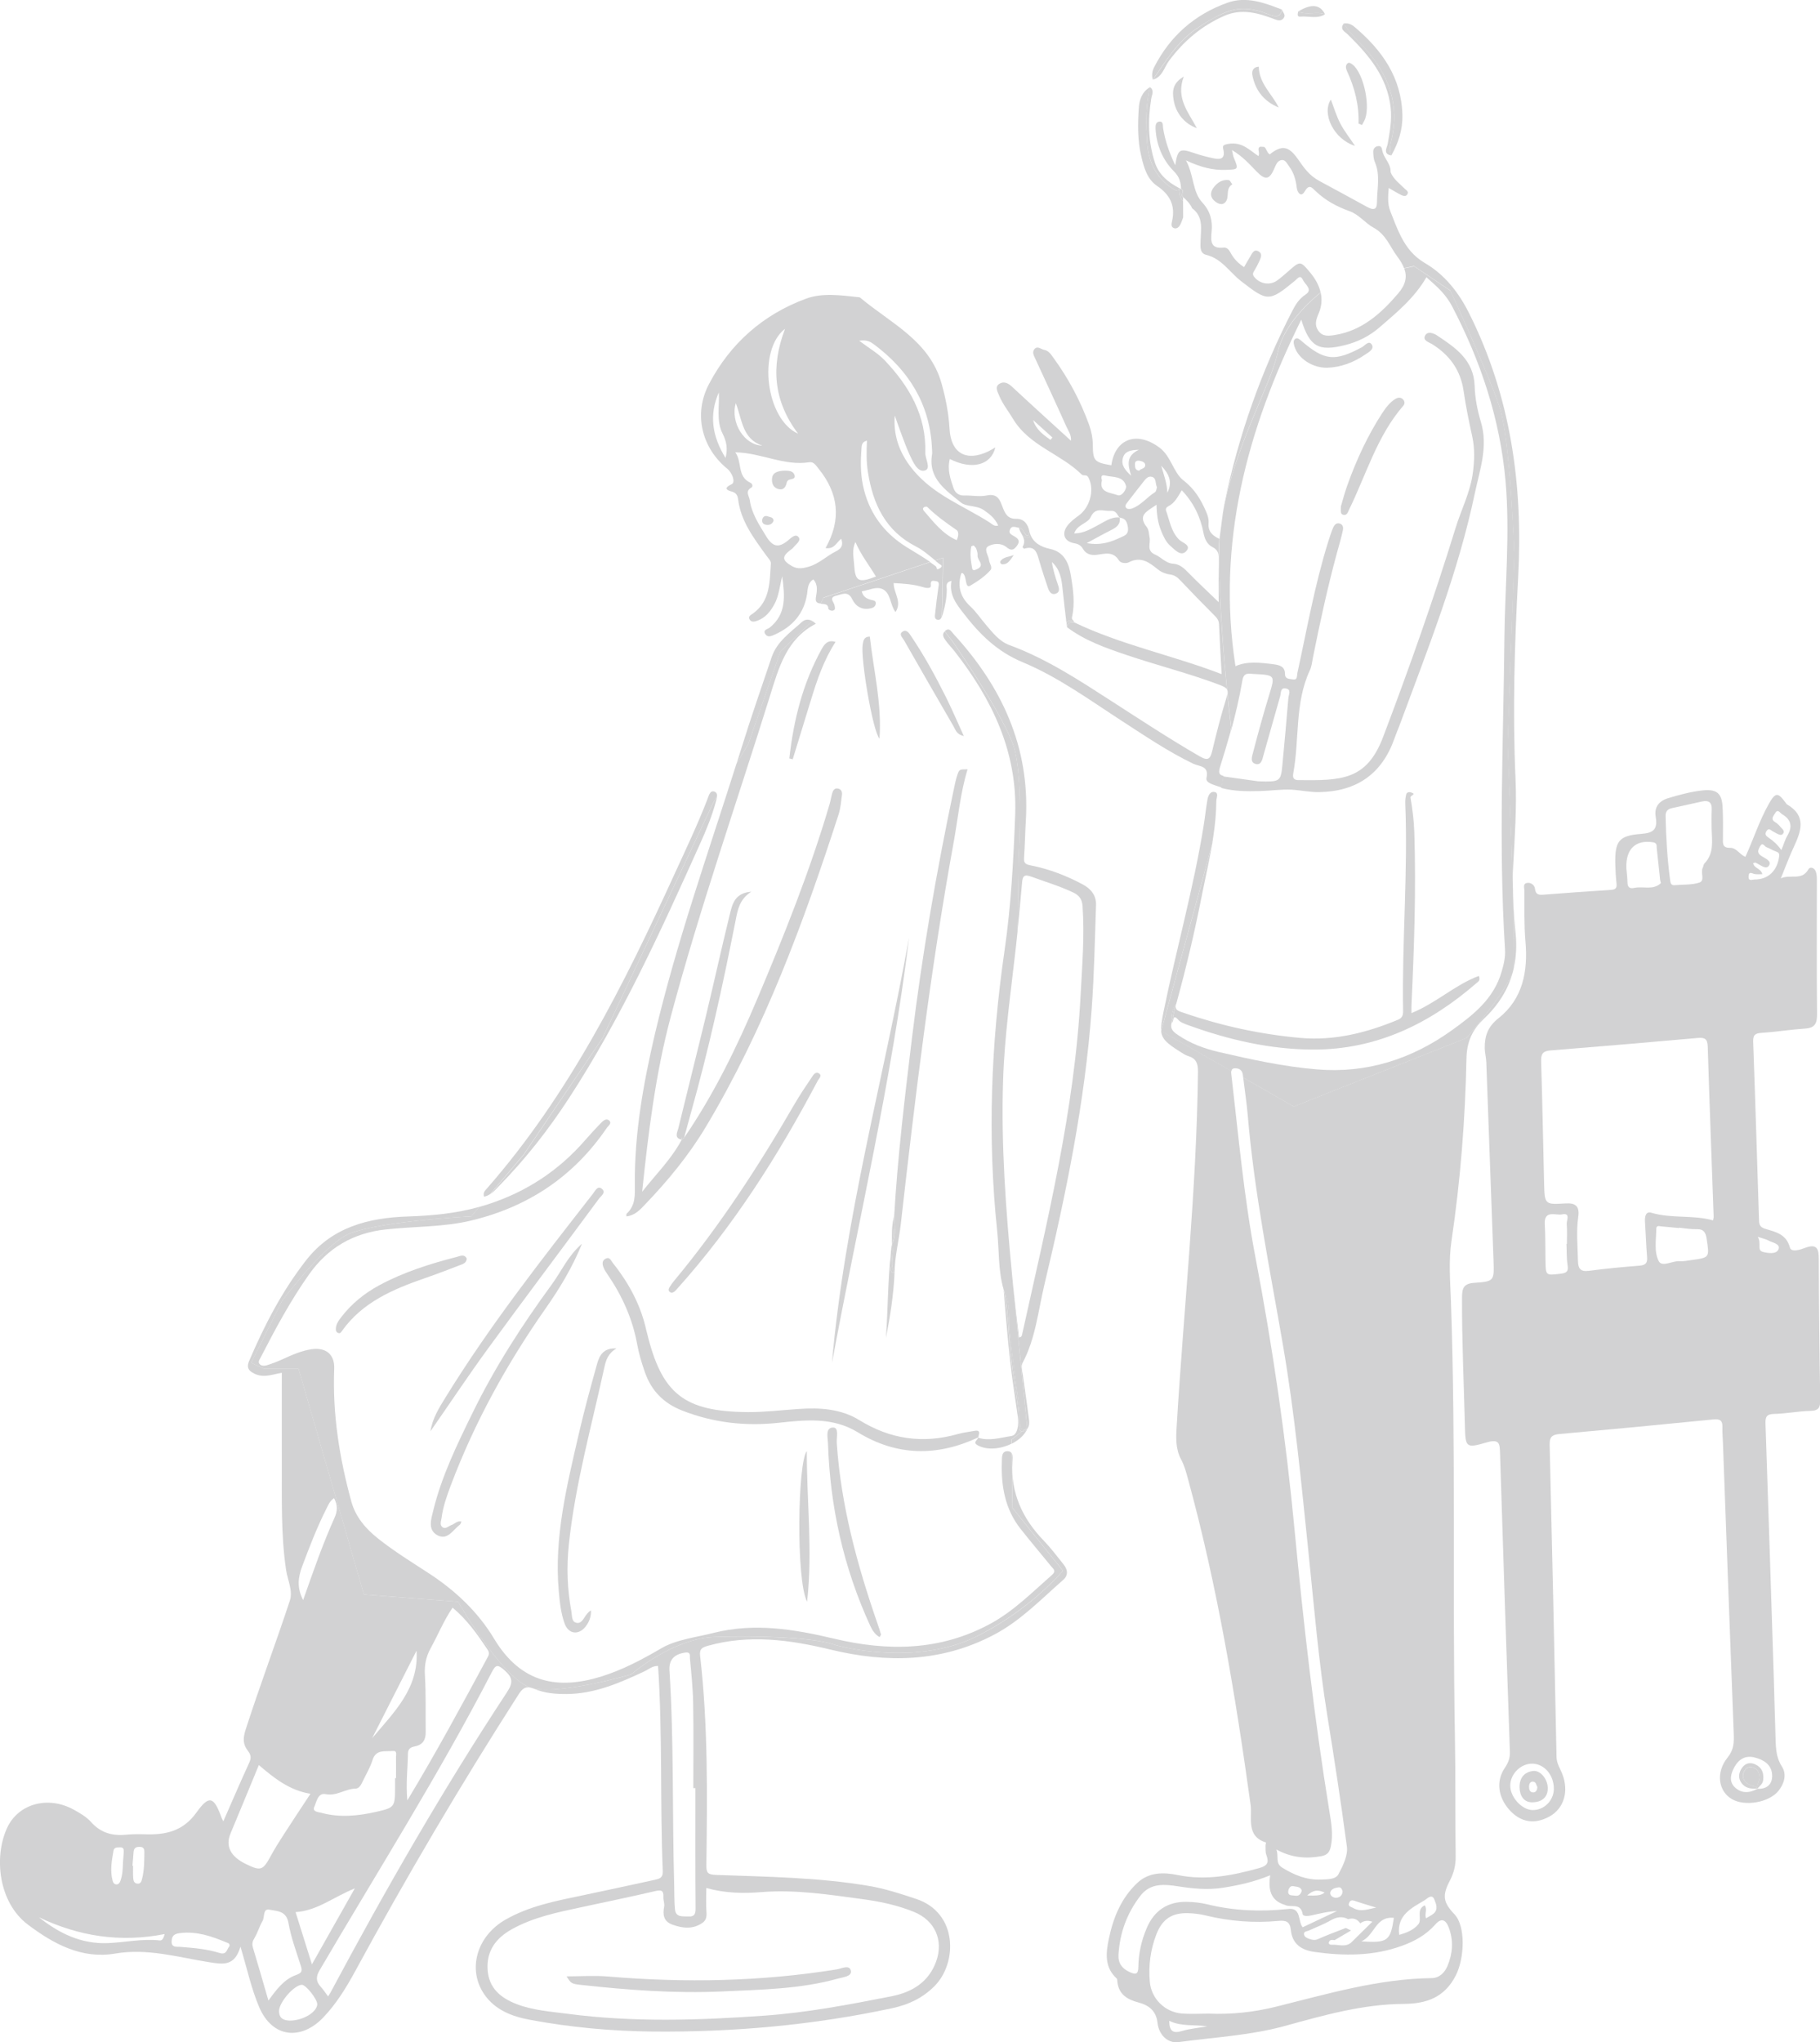 <?xml version="1.0" encoding="utf-8"?>
<!-- Generator: Adobe Illustrator 24.3.2, SVG Export Plug-In . SVG Version: 6.00 Build 0)  -->
<svg version="1.1" id="レイヤー_1" xmlns="http://www.w3.org/2000/svg" xmlns:xlink="http://www.w3.org/1999/xlink" x="0px"
	 y="0px" viewBox="0 0 209.11 234.55" style="enable-background:new 0 0 209.11 234.55;" xml:space="preserve">
<style type="text/css">
	.st0{fill:#D2D2D3;}
</style>
<g>
	<path class="st0" d="M52.64,183.97l-10.82-0.83l-7.51-25.91h-3.94l-1.51-0.7l3.57-7.15c0,0,4.36-5.79,7.2-7.43
		c2.84-1.64,14.53-2.25,14.53-2.25l0.91-1.08c-2.68,0.75-5.43,1.01-8.2,1.1c-4.54,0.15-8.71,1.21-11.69,5.02
		c-2.75,3.52-4.79,7.45-6.54,11.54c-0.25,0.58-0.29,1.06,0.56,1.48c1.11,0.55,2.07,0.1,3.18-0.09c0,3.52-0.01,6.91,0,10.31
		c0.02,4.12-0.12,8.23,0.49,12.34c0.17,1.16,0.81,2.38,0.43,3.53c-1.63,4.94-3.46,9.8-5.06,14.75c-0.35,1.08-0.34,1.74,0.26,2.52
		c0.35,0.45,0.38,0.82,0.13,1.35c-1.02,2.22-1.98,4.46-2.97,6.72c-0.07-0.15-0.17-0.3-0.22-0.46c-0.86-2.36-1.4-2.6-2.84-0.59
		c-1.57,2.21-3.58,2.62-5.96,2.54c-0.72-0.02-1.45-0.02-2.17,0.05c-1.58,0.15-2.91-0.22-4.02-1.47c-0.53-0.59-1.27-1.02-1.98-1.41
		c-2.96-1.63-6.39-0.69-7.67,2.13c-1.53,3.37-0.95,8.55,2.4,11.07c2.98,2.25,6.22,3.98,10.02,3.33c3.75-0.64,7.25,0.43,10.81,0.99
		c1.68,0.27,2.93,0.45,3.6-1.78c0.77,2.56,1.25,4.84,2.15,6.94c1.52,3.56,4.82,3.84,7.35,1.2c1.48-1.54,2.62-3.38,3.66-5.29
		c5.88-10.82,12.12-21.42,18.77-31.79c0.39-0.61,0.73-0.94,1.33-0.83C57.53,192.54,52.64,183.97,52.64,183.97z M48.82,192.41
		c-0.07-1.14,0.12-2.12,0.66-3.1c0.85-1.53,1.5-3.17,2.52-4.66c1.68,1.4,2.87,3.1,4.02,4.82c0.2,0.3,0.2,0.53,0.02,0.85
		c-2.93,5.43-5.86,10.87-9.24,16.47c-0.18-2.05,0.05-3.71,0.07-5.36c0.01-0.63,0.37-0.76,0.82-0.85c0.92-0.19,1.24-0.79,1.22-1.67
		C48.89,196.74,48.95,194.57,48.82,192.41z M47.86,189.59c0.28,4.34-2.61,7.09-5.1,10.05C44.46,196.29,46.16,192.94,47.86,189.59z
		 M41.73,204.49c0.37-0.77,0.82-1.52,1.07-2.33c0.4-1.29,1.46-0.95,2.33-1.05c0.51-0.05,0.37,0.39,0.37,0.68
		c0.01,0.81,0,1.62,0,2.44c-0.04,0-0.08,0-0.11,0c0,0.36,0,0.72,0,1.08c-0.01,2.22-0.03,2.31-2.15,2.79
		c-2.08,0.47-4.19,0.69-6.3,0.12c-0.37-0.1-1.1-0.11-0.82-0.71c0.26-0.57,0.39-1.62,1.31-1.44c1.26,0.25,2.24-0.62,3.41-0.63
		C41.31,205.43,41.53,204.9,41.73,204.49z M40.77,216.89c-1.71,3.03-3.24,5.73-4.93,8.73c-0.68-2.19-1.26-4.04-1.88-6
		C36.44,219.46,38.27,217.91,40.77,216.89z M34.71,179.93c0.84-2.24,1.69-4.46,2.77-6.6c0.22-0.43,0.38-0.91,0.9-1.26
		c0.45,0.83,0.39,1.51,0.05,2.27c-1.36,3.03-2.45,6.16-3.6,9.44C34.1,182.38,34.24,181.19,34.71,179.93z M15.35,212.68
		c0.04-0.46,0.34-0.58,0.76-0.55c0.44,0.02,0.48,0.3,0.48,0.64c-0.02,0.99-0.01,1.98-0.25,2.96c-0.08,0.31-0.14,0.66-0.56,0.62
		c-0.41-0.04-0.46-0.4-0.48-0.7c-0.03-0.45-0.01-0.9-0.01-1.35c-0.02,0-0.05,0-0.07,0C15.26,213.76,15.3,213.22,15.35,212.68z
		 M13.04,212.56c0.08-0.42,0.46-0.36,0.75-0.38c0.49-0.03,0.43,0.34,0.42,0.65c-0.01,0.31-0.05,0.62-0.08,1.08
		c-0.02,0.62-0.03,1.38-0.29,2.11c-0.08,0.23-0.2,0.41-0.45,0.42c-0.26,0-0.39-0.2-0.45-0.42C12.63,214.85,12.84,213.7,13.04,212.56
		z M18.34,222.87c-2-0.22-3.97,0.23-5.95,0.31c-3.05,0.12-5.59-1.11-7.92-2.97c4.56,2.18,9.33,2.94,14.45,1.93
		C18.76,222.74,18.59,222.9,18.34,222.87z M26.36,223.55c-0.31,0.31-0.29,1.03-1.14,0.76c-1.47-0.46-3.01-0.58-4.55-0.7
		c-0.38-0.03-0.98,0.11-0.95-0.64c0.02-0.68,0.35-0.87,1.01-0.95c1.88-0.21,3.57,0.36,5.25,1.07
		C26.18,223.17,26.44,223.19,26.36,223.55z M26.49,210.58c1.08-2.58,2.14-5.16,3.25-7.85c1.77,1.51,3.52,2.91,5.93,3.3
		c-1.06,1.61-2.06,3.11-3.03,4.62c-0.54,0.83-1.07,1.67-1.54,2.54c-0.9,1.65-1.14,1.74-2.86,0.9
		C26.47,213.23,25.88,212.03,26.49,210.58z M30.84,229.78c-0.62-2.14-1.18-4.11-1.78-6.08c-0.13-0.44-0.05-0.73,0.18-1.11
		c0.37-0.61,0.56-1.33,0.92-1.94c0.27-0.45,0.02-1.46,0.79-1.31c0.84,0.17,1.94,0.1,2.19,1.51c0.29,1.67,0.9,3.3,1.42,4.93
		c0.19,0.58,0.13,0.83-0.51,1.05C32.64,227.32,31.77,228.5,30.84,229.78z M33.28,232.08c-0.55-0.03-1.21-0.14-1.22-1.09
		c-0.01-1,1.75-3.02,2.63-3.02c0.47,0,1.77,1.66,1.76,2.23C36.42,231.1,34.84,232.08,33.28,232.08z M58.22,194.41
		c-7.31,11.1-13.93,22.62-20.19,34.34c-0.08,0.16-0.18,0.31-0.33,0.55c-0.33-0.43-0.58-0.81-0.88-1.14
		c-0.53-0.59-0.52-1.13-0.12-1.83c6.67-11.38,13.74-22.53,19.8-34.26c0.45-0.86,0.65-0.94,1.44-0.25
		C58.96,192.71,58.96,193.28,58.22,194.41z"/>
	<path class="st0" d="M122.13,180.41c0,0-3.82,4.59-10.06,7.61c-6.23,3.03-14.09,1.56-16.48,0.8c-2.39-0.76-8.75-0.98-13.55-0.8
		c-4.8,0.18-9.52,4.3-9.52,4.3s-7.87,2.29-11.23,1.62c0,0,0,0,0,0c0.03,0.01,0.06,0.02,0.09,0.03c1.17,0.51,2.45,0.61,3.73,0.6
		c3.22-0.02,6.08-1.27,8.92-2.6c0.5-0.23,0.94-0.65,1.58-0.62c0.52,7.9,0.22,15.74,0.54,23.57c0.03,0.79-0.41,0.88-0.96,1
		c-2.74,0.59-5.48,1.2-8.23,1.77c-3.06,0.64-6.14,1.22-8.89,2.8c-3.3,1.89-4.39,5.72-2.43,8.57c1.24,1.8,3.17,2.54,5.2,2.92
		c4.68,0.88,9.43,1.31,14.18,1.36c9.26,0.08,18.45-0.74,27.52-2.69c1.85-0.4,3.49-1.17,4.85-2.55c2.61-2.64,2.7-8.4-2.14-10
		c-1.8-0.6-3.61-1.19-5.49-1.5c-5.78-0.97-11.63-1.04-17.46-1.25c-1.01-0.04-1.15-0.24-1.14-1.15c0.1-8.02,0.2-16.04-0.72-24.02
		c-0.09-0.79,0.22-0.96,0.9-1.15c4.75-1.33,9.41-0.69,14.09,0.44c6.43,1.55,12.72,1.48,18.76-1.7c3.07-1.61,5.41-4.07,7.96-6.3
		c0.64-0.56,0.52-1.21,0.03-1.81c-0.74-0.92-1.45-1.87-2.26-2.71c-2.45-2.53-3.8-5.47-3.6-9.05c0.02-0.3,0.07-0.71-0.07-0.97
		l0.09,6.27L122.13,180.41z M78.73,189.81c0.68-0.1,0.51,0.41,0.54,0.67c0.16,1.71,0.34,3.42,0.37,5.14
		c0.06,3.25,0.02,6.51,0.02,9.76c0.08,0,0.16,0,0.24,0c0,4.61-0.02,9.22,0.02,13.83c0.01,0.66-0.18,0.95-0.8,0.91
		c-0.64-0.04-1.48,0.16-1.57-0.83c-0.09-0.94-0.06-1.9-0.09-2.85c-0.23-8.18-0.02-16.36-0.54-24.54
		C76.83,190.63,77.47,189.99,78.73,189.81z M80.74,220.83c0.39-0.28,0.47-0.69,0.43-1.2c-0.07-0.89-0.02-1.79-0.02-2.78
		c2.2,0.61,4.3,0.64,6.35,0.47c3.92-0.31,7.75,0.29,11.6,0.81c2.01,0.27,4,0.69,5.9,1.46c2.39,0.97,3.45,3.23,2.56,5.7
		c-0.86,2.38-2.78,3.53-5.1,3.99c-4.83,0.95-9.68,1.88-14.61,2.23c-7.55,0.54-15.1,0.78-22.63-0.21c-1.97-0.26-3.97-0.39-5.85-1.11
		c-1.85-0.71-3.23-1.85-3.35-4c-0.12-2.15,0.98-3.59,2.78-4.6c2.49-1.39,5.24-1.94,7.98-2.53c2.83-0.61,5.66-1.19,8.48-1.85
		c0.71-0.17,1-0.1,0.96,0.68c-0.02,0.36,0.15,0.74,0.09,1.08c-0.18,0.95-0.08,1.71,0.95,2.09
		C78.45,221.49,79.64,221.62,80.74,220.83z"/>
	<path class="st0" d="M115.81,166.68c-0.77-0.04-0.68,0.74-0.7,1.23c-0.1,2.78,0.37,5.43,2.14,7.68c1.15,1.46,2.35,2.87,3.52,4.31
		c0.24,0.29,0.62,0.53,0.11,0.98c-2.28,2-4.4,4.16-7.11,5.63c-5.76,3.12-11.79,3.17-17.95,1.7c-4.58-1.09-9.16-1.84-13.83-0.66
		c-2.04,0.52-4.27,0.75-6.03,1.78c-2.24,1.31-4.5,2.5-6.94,3.25c-4.81,1.47-9.11,0.86-12.25-4.36c-1.87-3.11-4.48-5.55-7.52-7.53
		c-1.97-1.28-3.98-2.52-5.83-3.99c-1.42-1.13-2.57-2.48-3.05-4.23c-1.37-4.99-2.18-10.08-1.97-15.27c0.06-1.58-0.9-2.48-2.61-2.23
		c-1.17,0.17-2.25,0.66-3.33,1.15c-0.57,0.26-1.17,0.49-1.77,0.68c-0.29,0.09-0.68,0.12-0.89-0.16c-0.18-0.24,0.04-0.51,0.16-0.75
		c1.68-3.26,3.41-6.49,5.53-9.49c2.16-3.07,5.08-4.78,8.83-5.19c3.28-0.36,6.61-0.25,9.85-1.03c6.54-1.58,11.75-5.06,15.54-10.62
		c0.18-0.26,0.67-0.57,0.23-0.9c-0.32-0.24-0.68,0.1-0.93,0.36c-0.6,0.62-1.18,1.25-1.75,1.9c-3.07,3.55-6.84,6.01-11.31,7.44
		c-0.3,0.1-0.6,0.18-0.89,0.26l-0.91,1.08c0,0-11.69,0.61-14.53,2.25c-2.84,1.64-7.2,7.43-7.2,7.43l-3.57,7.15l1.51,0.7h3.94
		l7.51,25.91l10.82,0.83c0,0,4.89,8.57,8.25,9.85c0.12,0.02,0.26,0.06,0.4,0.12c0,0,0,0,0,0c3.36,0.68,11.23-1.62,11.23-1.62
		s4.72-4.11,9.52-4.3c4.8-0.18,11.16,0.03,13.55,0.8c2.39,0.76,10.25,2.23,16.48-0.8c6.23-3.03,10.06-7.61,10.06-7.61l-5.79-7.21
		l-0.09-6.27C116.17,166.79,116.04,166.7,115.81,166.68z"/>
	<path class="st0" d="M151.73,33.58c-0.18-0.81-0.61-1.57-1.2-2.28c-1.13-1.36-1.15-1.34-2.49-0.16c-0.41,0.36-0.82,0.72-1.25,1.04
		c-0.87,0.66-2.07,0.44-2.71-0.41c-0.23-0.31-0.07-0.49,0.06-0.72c0.18-0.31,0.36-0.63,0.51-0.96c0.18-0.41,0.47-0.92-0.04-1.21
		c-0.57-0.33-0.76,0.27-0.99,0.63c-0.24,0.38-0.45,0.77-0.68,1.17c-0.69-0.44-1.18-0.97-1.53-1.61c-0.18-0.34-0.41-0.67-0.81-0.63
		c-1.55,0.17-1.49-0.77-1.39-1.84c0.12-1.25-0.14-2.33-1.07-3.34c-1.16-1.26-0.94-3.11-1.88-4.84c1.69,0.79,3.09,1.15,4.6,1.09
		c1.45-0.05,1.46-0.05,0.89-1.42c-0.08-0.2-0.1-0.42-0.2-0.85c1.25,0.74,2.02,1.63,2.84,2.47c1,1.03,1.48,0.92,2.03-0.37
		c0.18-0.42,0.36-0.91,0.85-0.96c0.44-0.04,0.63,0.45,0.87,0.77c0.52,0.71,0.75,1.53,0.85,2.4c0.07,0.59,0.5,1.14,0.89,0.47
		c0.52-0.91,0.83-0.5,1.26-0.09c1.13,1.09,2.47,1.81,3.93,2.33c1.08,0.39,1.82,1.39,2.71,1.87c1.49,0.8,1.9,2.19,2.76,3.33
		c0.36,0.48,0.62,0.92,0.78,1.34l1.14-0.24l4.17,2.8c0,0,4.43,9.65,5.67,13.43c1.24,3.78,1.67,16.89,1.67,16.89l-0.76,21.71
		c0,0,0.38,9.21,0.6,16.65c-0.01-0.88,0-1.75,0.05-2.62c0.18-3.3,0.41-6.62,0.27-9.89c-0.35-7.75-0.12-15.49,0.3-23.22
		c0.57-10.59-0.84-20.75-5.64-30.34c-1.19-2.38-2.8-4.42-5.03-5.73c-1.37-0.8-2.16-1.84-2.81-3.11c-0.47-0.92-0.83-1.91-1.21-2.87
		c-0.33-0.84-0.26-1.7-0.18-2.67c0.56,0.32,0.94,0.56,1.34,0.76c0.24,0.12,0.55,0.27,0.75,0.03c0.3-0.36-0.09-0.54-0.3-0.75
		c-0.57-0.57-1.25-1.05-1.57-1.84c-0.01-0.14-0.02-0.28-0.03-0.41c-0.15-0.76-0.78-1.32-0.93-2.08c-0.05-0.28-0.11-0.56-0.47-0.52
		c-0.37,0.04-0.58,0.31-0.57,0.65c0.01,0.4,0.03,0.83,0.19,1.19c0.64,1.5,0.25,3.03,0.24,4.55c0,0.75-0.21,1.1-1.13,0.6
		c-1.81-0.99-3.63-1.99-5.43-2.95c-1.29-0.69-1.84-1.58-2.55-2.58c-1.06-1.5-1.85-1.6-3.21-0.51c-0.32-0.16-0.37-0.67-0.64-0.86
		c-0.15,0-0.3-0.01-0.45-0.02c-0.45,0.17,0.02,0.71-0.22,1.07c-1.03-0.68-1.85-1.64-3.41-1.4c-0.68,0.11-0.71,0.24-0.62,0.62
		c0.27,1.18-0.4,1.2-1.19,1.03c-0.75-0.16-1.49-0.36-2.22-0.61c-1.6-0.54-1.83-0.42-2.11,1.42c-0.69-1.45-1.17-2.82-1.4-4.29
		c-0.04-0.27,0.05-0.75-0.4-0.73c-0.46,0.03-0.48,0.49-0.46,0.85c0.1,1.88,0.83,3.58,2.11,4.87c0.66,0.66,0.78,1.26,0.82,2.02
		c0.49,0.21-0.14,0.7,0.24,0.94c0,0,0,0,0,0c0.42,0.37,0.8,0.76,1.03,1.28c1.33,0.98,1,2.4,0.97,3.73
		c-0.02,0.65-0.11,1.44,0.64,1.62c1.79,0.43,2.69,1.99,4,3.01c3.04,2.35,3.2,2.44,6.21-0.04c0.29-0.24,0.6-0.75,0.91-0.09
		c0.24,0.52,1.17,1.1,0.33,1.66c-0.74,0.49-1.16,1.13-1.52,1.84c-3.61,6.99-6.2,14.35-7.8,22.05c-0.08,0.38-0.14,0.77-0.2,1.16
		c1.39-7.74,5.5-14.65,6.27-18.31C147.39,37.55,150.04,34.97,151.73,33.58z"/>
	<path class="st0" d="M140.18,88.08c0.41-1.3,0.8-2.6,1.17-3.91l0.1-0.63c0,0-0.19-1.46-0.43-3.81c-0.02,0.09-0.04,0.2-0.08,0.32
		c-0.63,2.02-1.16,4.09-1.65,6.15c-0.23,0.98-0.48,1.24-1.47,0.66c-3.41-1.97-6.7-4.13-10-6.26c-3.8-2.45-7.57-4.94-11.85-6.51
		c-1.14-0.42-1.88-1.39-2.65-2.28c-0.62-0.72-1.15-1.53-1.84-2.17c-1.15-1.07-1.5-2.3-1.03-3.8c0.02,0,0.11-0.04,0.16-0.01
		c0.52,0.38,0.22,1.82,0.88,1.43c0.78-0.46,1.67-1.04,2.31-1.78c0.27-0.32-0.13-0.77-0.17-1.16c-0.06-0.55-0.65-1.26-0.07-1.59
		c0.57-0.31,1.44-0.4,2.06,0.1c0.5,0.41,0.8,0.42,1.2-0.11c0.46-0.61,0.14-0.89-0.35-1.16c-0.29-0.16-0.6-0.32-0.44-0.71
		c0.22-0.56,0.67-0.27,1.05-0.23c0.43,0.04,0.49,0.41,0.7,0.69c0.37,0.52,0.42,0.03,0.5-0.24c-0.16-0.84-0.6-1.49-1.5-1.48
		c-0.99,0.02-1.28-0.56-1.58-1.33c-0.31-0.78-0.52-1.63-1.85-1.35c-0.8,0.17-1.74-0.03-2.63,0c-0.5,0.02-0.96-0.27-1.15-0.81
		c-0.38-1.09-0.75-2.17-0.44-3.38c2.53,1.29,4.74,0.72,5.23-1.33c-0.3,0.17-0.55,0.33-0.82,0.46c-2.53,1.21-4.28,0.2-4.44-2.57
		c-0.1-1.77-0.43-3.49-0.91-5.2c-1.38-4.98-5.89-6.96-9.38-9.91c-0.03-0.03-0.09-0.03-0.13-0.03c-2.03-0.22-4.18-0.53-6.06,0.16
		c-4.93,1.81-8.72,5.15-11.16,9.81c-1.82,3.46-0.83,7.34,2.1,9.73c0.57,0.46,0.98,1.55,0.5,1.78c-1.08,0.5-0.39,0.73,0.03,0.84
		c0.51,0.14,0.66,0.48,0.71,0.86c0.31,2.55,1.81,4.49,3.24,6.48c0.21,0.29,0.55,0.62,0.53,0.91c-0.15,2.1-0.05,4.3-2.05,5.75
		c-0.22,0.16-0.64,0.33-0.37,0.73c0.22,0.31,0.57,0.21,0.87,0.1c0.9-0.33,1.47-1.01,1.92-1.83c0.55-0.97,0.63-2.08,0.93-3.27
		c0.31,2.26,0.5,4.34-1.43,5.89c-0.23,0.19-0.83,0.25-0.51,0.75c0.28,0.44,0.72,0.22,1.1,0.05c2.03-0.92,3.35-2.39,3.7-4.66
		c0.09-0.6,0.06-1.28,0.72-1.67c0.58,0.65,0.4,1.39,0.29,2.08c-0.09,0.57,0.21,0.66,0.56,0.69l0.33-0.69l12.24-4.09
		c-0.89-0.61-1.82-1.15-2.74-1.72c-2.66-1.67-4.36-4.03-4.99-7.12c-0.28-1.39-0.27-2.79-0.16-4.19c0.03-0.35,0.02-0.75,0.63-0.9
		c-0.06,1.23-0.08,2.43,0.11,3.62c0.58,3.69,2.03,6.77,5.56,8.56c0.78,0.4,1.46,1,2.16,1.57l0.93-0.31l-0.14,6.77
		c0.04-0.1,0.07-0.21,0.1-0.31c0.26-0.92,0.45-1.84,0.45-2.81c0-0.35-0.18-0.83,0.54-0.98c-0.29,1.53,0.5,2.59,1.36,3.69
		c1.86,2.41,3.82,4.4,6.84,5.66c4.06,1.69,7.7,4.35,11.43,6.77c2.66,1.72,5.28,3.5,8.15,4.88c0.72,0.34,1.83,0.21,1.52,1.63
		c-0.11,0.5,0.59,0.71,1.07,0.88c0.22,0.08,0.44,0.15,0.66,0.21l0.22-1.33C140.03,89.01,139.99,88.7,140.18,88.08z M83.36,52.6
		c-1.52-2.46-1.92-4.92-0.77-7.53c0.09,1.59-0.32,3.26,0.44,4.75C83.47,50.7,83.64,51.53,83.36,52.6z M112.24,65.38
		c-0.2,0.09-0.48,0.22-0.54-0.09c-0.15-0.83-0.28-1.67-0.11-2.52c0.01-0.05,0.15-0.07,0.28-0.12c0.1,0.12,0.25,0.23,0.3,0.38
		c0.09,0.25,0.18,0.53,0.15,0.78C112.26,64.34,113.24,64.92,112.24,65.38z M90.2,37.76c-1.65,4.32-1.34,8.3,1.5,12.05
		C88,48.19,87,40.22,90.2,37.76z M84.54,46.3c0.73,1.93,0.76,4.13,3.05,4.88C85.53,51.14,83.89,48.55,84.54,46.3z M96,63.35
		c-1.04,0.52-1.89,1.39-3.05,1.73c-0.67,0.2-1.31,0.32-1.96-0.06c-1.14-0.66-1.18-1.09-0.17-1.85c0.11-0.08,0.23-0.16,0.31-0.26
		c0.29-0.38,0.95-0.8,0.63-1.21c-0.37-0.47-0.9,0.12-1.24,0.39c-1.09,0.89-1.76,0.71-2.5-0.51c-0.8-1.32-1.66-2.58-1.88-4.15
		c-0.07-0.48-0.56-1,0.18-1.42c0.23-0.13,0.12-0.46-0.1-0.56c-1.56-0.72-0.92-2.38-1.74-3.5c3.01,0.06,5.62,1.6,8.5,1.14
		c0.53-0.08,0.78,0.39,1.06,0.73c2.29,2.82,2.68,5.83,0.81,9.13c1.04,0.16,1.26-0.68,1.81-1.07C96.9,62.64,96.7,63,96,63.35z
		 M100.64,66.22c-2.03,0.78-2.39,0.58-2.51-1.44c-0.05-0.78-0.27-1.61,0.15-2.53C98.94,63.78,99.88,64.94,100.64,66.22z
		 M105.04,54.13c-1.53-1.79-2.43-3.85-2.24-6.41c0.31,0.86,0.52,1.51,0.77,2.15c0.3,0.8,0.59,1.6,0.95,2.38
		c0.38,0.81,0.9,2,1.71,1.8c0.81-0.19,0.06-1.34,0.08-2.06c0.13-4.26-1.85-7.64-4.66-10.6c-0.79-0.83-1.83-1.42-2.93-2.25
		c0.89-0.16,1.35,0.15,1.77,0.47c3.96,2.98,6.36,6.84,6.59,11.9c0.01,0.23,0.04,0.46,0.01,0.68c-0.48,2.78,1.6,4.12,3.32,5.53
		c0.63,0.51,1.79,0.3,2.61,0.86c0.69,0.47,1.3,0.95,1.67,1.78c-0.46,0.14-0.71-0.17-0.97-0.34
		C110.78,58.13,107.41,56.91,105.04,54.13z M109.92,62.04c-1.63-0.71-2.65-2.08-3.75-3.34c-0.12-0.14-0.2-0.33,0.01-0.45
		c0.09-0.06,0.3-0.08,0.36-0.02c1.03,1.01,2.19,1.84,3.37,2.65C110.17,61.07,110.15,61.54,109.92,62.04z"/>
	<path class="st0" d="M122.6,72.04c2.05,1.55,4.44,2.38,6.83,3.19c3.55,1.2,7.2,2.11,10.71,3.44c0.42,0.16,0.7,0.29,0.83,0.51
		c-0.37-3.71-0.83-9.33-0.93-15.01c-0.05,1.62-0.02,3.25-0.02,4.99c-1.21-1.17-2.37-2.24-3.47-3.37c-0.52-0.54-1.01-1-1.81-1.05
		c-0.81-0.06-1.33-0.75-2.02-1.04c-1.05-0.45-0.49-1.3-0.64-1.98c-0.08-0.4-0.08-0.87-0.31-1.16c-1.13-1.44,0.07-1.84,1.11-2.59
		c0.02,1.15,0.16,2.1,0.53,3c0.26,0.63,0.53,1.26,1.05,1.72c0.53,0.46,1.21,1.26,1.82,0.63c0.67-0.7-0.44-0.97-0.82-1.35
		c-0.91-0.93-1.07-2.16-1.48-3.3c-0.09-0.25,0.05-0.42,0.28-0.54c0.73-0.36,1.06-1.08,1.52-1.82c1.35,1.41,2.14,3.05,2.49,4.87
		c0.14,0.75,0.43,1.34,1.01,1.64c0.57,0.29,0.72,0.63,0.74,1.14c-0.01-0.73,0.02-1.45,0.08-2.17c0,0.03-0.01,0.06-0.01,0.1
		c-0.87-0.41-1.31-0.91-1.23-1.83c0.04-0.43-0.11-0.9-0.29-1.31c-0.61-1.39-1.3-2.58-2.64-3.61c-1.09-0.85-1.39-2.75-2.71-3.73
		c-0.11-0.08-0.22-0.16-0.33-0.23c-2.5-1.64-4.8-0.64-5.2,2.26c-1.95-0.33-2.12-0.5-2.13-2.37c-0.01-0.78-0.16-1.53-0.42-2.26
		c-0.99-2.74-2.35-5.29-4.06-7.65c-0.29-0.4-0.57-0.88-1.09-0.97c-0.37-0.06-0.77-0.5-1.12-0.11c-0.33,0.35-0.08,0.78,0.09,1.14
		c1.19,2.59,2.4,5.17,3.56,7.77c0.22,0.49,0.59,0.96,0.53,1.63c-2.3-2.1-4.55-4.13-6.77-6.2c-0.45-0.42-0.94-0.66-1.45-0.34
		c-0.57,0.35-0.21,0.91-0.04,1.34c0.39,0.97,1.06,1.78,1.59,2.67c1.85,3.12,5.49,4.02,7.91,6.42c0.08,0.08,0.26,0.09,0.39,0.09
		c0.28,0.01,0.35,0.19,0.45,0.41c0.62,1.36,0.06,3.3-1.18,4.2c-0.47,0.34-0.96,0.71-1.31,1.17c-0.69,0.92-0.37,1.8,0.76,2.01
		c0.49,0.09,0.79,0.24,1.04,0.67c0.33,0.58,0.92,0.74,1.53,0.67c0.95-0.11,1.91-0.47,2.59,0.64c0.2,0.32,0.82,0.38,1.15,0.21
		c1.39-0.72,2.34,0.03,3.34,0.83c0.37,0.3,0.88,0.51,1.35,0.57c0.56,0.07,0.89,0.33,1.24,0.71c1.28,1.35,2.57,2.68,3.88,3.99
		c0.31,0.3,0.52,0.57,0.54,1.02c0.08,1.88,0.19,3.77,0.3,5.73c-5.68-2.18-11.57-3.36-16.97-5.96
		C123.02,71.45,122.63,71.48,122.6,72.04z M134.12,56.6c-0.02-1.09-0.42-2.08-0.7-3.11C134.26,54.37,134.78,55.33,134.12,56.6z
		 M120.69,50.52c-0.81-0.59-1.64-1.14-1.99-2.27c0.74,0.67,1.48,1.34,2.22,2C120.84,50.35,120.77,50.43,120.69,50.52z M131.58,53.44
		c-0.01,0.42-0.54,0.37-0.7,0.63c-0.51-0.09-0.46-0.45-0.48-0.74c-0.02-0.34,0.21-0.46,0.52-0.41
		C131.22,52.98,131.59,53.09,131.58,53.44z M129.02,52.58c0.2-0.7,0.79-0.9,1.83-0.92c-1.53,0.73-1.24,1.76-0.89,2.98
		C129.24,53.97,128.78,53.4,129.02,52.58z M126.95,54.61c0.91,0.24,2.13,0.01,2.43,1.23c0.07,0.3-0.45,1.23-0.98,1.03
		c-0.8-0.3-2.17-0.28-1.79-1.71C126.45,54.69,126.6,54.52,126.95,54.61z M128.8,61.71c-1.13,0.53-2.28,0.97-3.94,0.67
		c1.13-0.61,1.97-1.08,2.83-1.51c0.59-0.3,1.06-0.64,0.97-1.39c-0.01,0-0.02-0.01-0.04-0.01c-0.01-0.01-0.02-0.03-0.03-0.04
		c-0.99-0.07-1.74,0.54-2.55,0.95c-0.79,0.41-1.55,0.88-2.62,0.89c0.35-1.05,1.55-1.13,1.89-1.87c0.55-1.21,1.42-0.66,2.25-0.73
		c0.69-0.06,0.77,0.41,1.04,0.75c0.02,0,0.04,0,0.07,0l0,0c0,0.02,0,0.03,0,0.04c0.69,0.08,0.84,0.53,0.93,1.17
		C129.68,61.37,129.24,61.51,128.8,61.71z M130.08,58.4c-0.19,0.07-0.5,0.09-0.63-0.01c-0.29-0.22-0.07-0.5,0.09-0.7
		c0.6-0.79,1.22-1.57,1.83-2.35c0.25-0.32,0.53-0.7,0.98-0.57c0.55,0.15,0.36,0.76,0.58,1.19c-0.06,0.18-0.08,0.48-0.22,0.57
		C131.78,57.1,131.12,58.02,130.08,58.4z"/>
	<path class="st0" d="M139.41,96.03c0.2-1.33,0.33-2.67,0.34-4.04c0-0.34,0.33-0.95-0.24-1.03c-0.51-0.07-0.72,0.49-0.79,0.94
		c-0.17,0.98-0.27,1.97-0.43,2.96c-1.16,7.19-3.15,14.2-4.6,21.33c-0.2,0.98-0.32,1.66-0.27,2.2l5.85-21.43L139.41,96.03z"/>
	<path class="st0" d="M173.94,111.13c0.26-1.2,0.33-2.48,0.2-3.85c-0.12-1.22-0.22-2.45-0.27-3.68
		C173.97,107.34,174.02,110.38,173.94,111.13z"/>
	<path class="st0" d="M118.28,61.08c0.02,0.07,0.04,0.14,0.07,0.21C118.34,61.23,118.31,61.16,118.28,61.08z"/>
	<path class="st0" d="M166.59,215.99c0.44-0.85,0.67-1.73,0.66-2.73c-0.06-4.66,0-9.33-0.09-13.99c-0.29-16.57,0.12-33.14-0.45-49.7
		c-0.08-2.34-0.29-4.69,0.06-7.05c1.03-6.95,1.58-13.95,1.72-20.96c0.04-1.89,0.67-3.29,1.98-4.52c1.68-1.59,2.8-3.37,3.34-5.38
		c-0.84,2.38-5.32,7.56-5.32,7.56l-19.84,7.87l-5.81-3.32c0.17,1.45,0.4,2.89,0.52,4.33c0.75,8.9,2.54,17.64,4.05,26.42
		c1.35,7.86,2.1,15.78,2.92,23.7c0.65,6.3,1.17,12.63,2.18,18.88c0.81,4.99,1.57,9.99,2.24,14.99c0.14,1.01-0.45,2.21-0.97,3.18
		c-0.33,0.62-1.28,0.58-2,0.61c-1.65,0.07-3.09-0.52-4.46-1.37c-0.84-0.52-0.37-1.27-0.67-2.08c1.77,0.96,3.45,1.08,5.18,0.76
		c0.62-0.12,0.93-0.4,1.08-1.12c0.28-1.38,0.05-2.7-0.17-4.03c-1.74-10.72-2.97-21.51-4-32.32c-0.99-10.5-2.51-20.93-4.49-31.28
		c-1.33-6.94-1.95-13.97-2.77-20.98c-0.02-0.16-0.04-0.33-0.01-0.46l-8.06-4.6c0.08,0.94,0.66,1.44,2.15,2.38
		c0.31,0.19,0.61,0.41,0.95,0.51c0.93,0.28,1.14,0.86,1.13,1.8c-0.15,13.64-1.64,27.2-2.45,40.8c-0.08,1.28-0.12,2.55,0.5,3.71
		c0.39,0.73,0.6,1.5,0.81,2.29c3.36,12.29,5.45,24.82,7.19,37.42c0.2,1.45-0.56,3.6,1.76,4.31c0.02,0.01-0.05,0.25-0.05,0.38
		c0.02,0.36-0.03,0.74,0.1,1.06c0.33,0.87,0.11,1.24-0.82,1.5c-3.08,0.86-6.14,1.46-9.37,0.8c-1.6-0.33-3.3-0.35-4.63,0.9
		c-1.86,1.74-2.77,3.99-3.28,6.43c-0.34,1.63-0.52,3.25,0.9,4.55c0.08,0.07,0.06,0.25,0.08,0.39c0.16,1.45,1.15,2.03,2.43,2.37
		c1.19,0.31,2.03,0.97,2.18,2.32c0.15,1.4,1.18,2.39,2.4,2.23c4.12-0.56,8.29-0.76,12.33-1.88c4.45-1.23,8.9-2.48,13.58-2.51
		c2.59-0.02,4.69-0.73,5.98-3.3c1.01-2.01,1.11-5.66-0.16-6.98C165.79,218.47,165.69,217.72,166.59,215.99z M163.71,218.24
		c0.25-0.15,0.81-0.78,1.09-0.07c0.19,0.48,0.49,1.14-0.1,1.63c-0.24,0.2-0.53,0.33-0.86,0.53c-0.18-0.55,0.18-1-0.14-1.49
		c-1.06,0.49-0.26,1.6-0.74,2.18c-0.55,0.66-1.36,0.98-2.2,1.21C160.47,219.94,162.2,219.15,163.71,218.24z M160.15,220.28
		c-0.4,2.66-0.71,2.9-3.73,2.7C158,222.25,158.02,220.07,160.15,220.28z M155.03,218.52c0.15-0.31,0.36-0.28,0.66-0.18
		c0.8,0.28,1.62,0.51,2.43,0.76c-0.86,0.15-1.76,0.57-2.68,0.03C155.16,218.97,154.82,218.96,155.03,218.52z M154.9,220.43
		c0.58-0.18,1.05-0.02,1.39,0.48c0.38-0.29,0.79-0.38,1.39-0.19c-0.85,0.83-1.64,1.61-2.44,2.4c-0.68,0.57-1.46,0.2-2.2,0.25
		c-0.21,0.01-0.49-0.08-0.31-0.39c0.13-0.22,0.39-0.17,0.61-0.14c0.63-0.37,1.26-0.74,1.89-1.11c-0.2-0.1-0.4-0.19-0.6-0.29
		c-1.07,0.42-2.15,0.81-3.2,1.28c-0.39,0.17-0.68,0.08-1.02-0.03c-0.27-0.09-0.54-0.24-0.58-0.5c-0.07-0.37,0.32-0.35,0.54-0.45
		c0.85-0.39,1.74-0.72,2.55-1.19C153.6,220.17,154.22,220.07,154.9,220.43z M153.76,216.78c0.35-0.05,0.43,0.23,0.5,0.46
		c-0.03,0.47-0.33,0.69-0.69,0.73c-0.38,0.04-0.77-0.24-0.73-0.58C152.9,216.99,153.36,216.83,153.76,216.78z M152.2,217.37
		c-0.51,0.41-1.07,0.35-2.01,0.34C151.07,216.9,151.63,217.15,152.2,217.37z M148.6,216.64c0.34,0.08,0.83,0.03,0.97,0.51
		c-0.11,0.43-0.36,0.66-0.78,0.58c-0.31-0.06-0.81,0.06-0.78-0.48C148.03,216.95,148.24,216.55,148.6,216.64z M130.79,225.94
		c-0.01,0.87-0.35,0.86-0.99,0.57c-0.87-0.4-1.35-1.01-1.29-2.01c0.15-2.51,0.98-4.76,2.51-6.75c1.16-1.51,2.78-1.33,4.36-1.09
		c1.71,0.27,3.41,0.43,5.13,0.16c1.79-0.28,3.55-0.66,5.43-1.43c-0.25,1.61,0.02,2.9,1.69,3.4c0.66,0.36,1.81-0.3,2.04,1.05
		c0.06,0.33,0.74,0.22,1.13,0.13c0.91-0.2,1.82-0.44,2.81-0.47c-1.29,0.61-2.58,1.22-3.94,1.86c-0.58-0.7-0.11-2.36-1.77-2.09
		c-3.08,0.32-6.14,0.2-9.16-0.54c-0.78-0.19-1.61-0.28-2.42-0.29c-2.18-0.03-3.71,1.01-4.56,3
		C131.14,222.88,130.81,224.39,130.79,225.94z M135.79,233.28c-0.98,0.29-1.44,0.06-1.45-1.17c1.42,0.67,2.84,0.41,4.37,0.63
		C137.63,232.93,136.68,233.01,135.79,233.28z M166.32,225.78c-0.32,0.78-0.93,1.41-1.83,1.42c-6.13,0.08-11.95,1.81-17.83,3.27
		c-2.55,0.64-5.16,0.92-7.8,0.81c-1.04,0-2.09,0.07-3.12-0.02c-1.92-0.17-3.46-1.72-3.63-3.62c-0.17-1.87,0.07-3.7,0.75-5.46
		c0.68-1.75,1.77-2.49,3.64-2.44c0.67,0.02,1.36,0.1,2.01,0.26c2.75,0.67,5.54,0.89,8.35,0.63c0.85-0.08,1.35,0.04,1.45,1.03
		c0.16,1.58,1.15,2.31,2.7,2.53c3.4,0.48,6.77,0.49,10.04-0.69c1.46-0.52,2.8-1.26,3.85-2.45c0.71-0.81,1.21-0.57,1.56,0.35
		C167.02,222.89,166.91,224.36,166.32,225.78z"/>
	<path class="st0" d="M141.94,122.7c0.52,0.01,0.81,0.27,0.87,0.83c0.01,0.08,0.02,0.16,0.03,0.25l5.81,3.32l19.84-7.87
		c0,0,4.49-5.18,5.32-7.56c0.05-0.17,0.09-0.35,0.13-0.53c0.08-0.75,0.03-3.79-0.07-7.53c-0.02-0.51-0.04-1.03-0.04-1.54
		c-0.22-7.44-0.6-16.65-0.6-16.65l0.76-21.71c0,0-0.44-13.11-1.67-16.89c-1.24-3.78-5.67-13.43-5.67-13.43l-4.17-2.8l-1.14,0.24
		c0.36,0.98,0.16,1.88-0.71,2.89c-1.92,2.24-4.1,4.24-7.21,4.75c-0.74,0.12-1.47,0.23-1.96-0.5c-0.46-0.67-0.25-1.26,0.06-2
		c0.35-0.82,0.39-1.62,0.22-2.37c-1.69,1.39-4.34,3.98-4.96,6.98c-0.77,3.67-4.88,10.57-6.27,18.31c-0.14,0.95-0.24,1.91-0.38,2.9
		c-0.06,0.72-0.08,1.44-0.08,2.17c0,0.07,0,0.15,0,0.23c0.1,5.68,0.56,11.3,0.93,15.01c0.08,0.14,0.1,0.31,0.06,0.56
		c0.24,2.35,0.43,3.81,0.43,3.81l-0.1,0.63c0.55-2,1.03-4.02,1.38-6.07c0.16-0.92,0.71-0.75,1.28-0.72
		c2.52,0.13,2.49,0.12,1.78,2.45c-0.66,2.16-1.26,4.34-1.83,6.53c-0.12,0.46-0.41,1.21,0.34,1.37c0.62,0.13,0.72-0.58,0.85-1.03
		c0.65-2.26,1.27-4.53,1.92-6.78c0.1-0.34,0-0.96,0.6-0.88c0.73,0.1,0.38,0.68,0.34,1.08c-0.22,2.57-0.44,5.14-0.69,7.71
		c-0.18,1.91-0.27,1.96-2.75,1.88c-0.86-0.12-2.34-0.33-3.82-0.53c-0.09-0.01-0.17-0.03-0.24-0.04l-0.22,1.33
		c1.45,0.39,2.94,0.4,4.43,0.36c1.22-0.03,2.48-0.22,3.65-0.16c1.04,0.06,2.12,0.3,3.2,0.28c4.29-0.08,7.2-2.09,8.63-6.17
		c0.16-0.47,0.36-0.93,0.54-1.39c3.26-8.82,6.76-17.56,8.7-26.8c0.56-2.66,1.54-5.31,0.69-8.15c-0.4-1.33-0.68-2.75-0.72-4.14
		c-0.1-2.98-2.18-4.38-4.3-5.79c-0.42-0.28-1.08-0.51-1.36-0.05c-0.38,0.61,0.38,0.8,0.76,1.03c2.04,1.27,3.3,3.01,3.64,5.44
		c0.25,1.74,0.61,3.47,0.99,5.2c0.3,1.4,0.25,2.77,0.06,4.18c-0.3,2.23-1.34,4.21-1.99,6.33c-2.49,8.08-5.31,16.05-8.31,23.96
		c-1.9,5.03-4.84,5.02-9.75,4.97c-0.51-0.01-0.68-0.23-0.58-0.78c0.73-3.93,0.15-8.07,1.91-11.84c0.21-0.44,0.25-0.96,0.35-1.45
		c0.81-4.04,1.68-8.06,2.76-12.03c0.23-0.83,0.47-1.65,0.66-2.49c0.08-0.34,0.1-0.77-0.38-0.89c-0.38-0.09-0.6,0.21-0.72,0.49
		c-0.23,0.54-0.4,1.1-0.58,1.66c-1.54,4.93-2.43,10.02-3.53,15.05c-0.07,0.31,0.05,0.83-0.55,0.71c-0.36-0.07-0.87-0.01-0.87-0.62
		c0-0.86-0.63-1.02-1.28-1.11c-1.55-0.2-3.1-0.38-4.41,0.22c-2.18-14.13,1.3-27.17,7.56-39.8c0.96,3.11,1.98,3.68,5.02,2.92
		c1.48-0.37,2.82-1.04,3.96-2.03c1.99-1.72,4.04-3.4,5.4-5.77c0.6,0.55,1.23,1.07,1.77,1.67c0.45,0.5,0.86,1.06,1.17,1.65
		c3.3,6.32,5.52,12.96,6.15,20.1c0.53,6.03-0.07,12.04-0.13,18.06c-0.12,11.91-0.68,23.82,0.07,35.72c0.06,0.88-0.14,1.7-0.38,2.53
		c-0.89,3.14-3.25,4.99-5.75,6.78c-4.63,3.32-9.79,4.95-15.45,4.48c-3.82-0.31-7.6-1.14-11.35-2.01c-1.63-0.38-3.2-0.96-4.61-1.92
		c-0.51-0.34-0.97-0.68-0.77-1.4c-0.07-0.81,0.06-1.57,0.55-2.25c1.14-4.13,2.12-8.3,2.95-12.51c0.44-2.23,0.97-4.44,1.31-6.68
		l-0.15,0.93l-5.85,21.43c0,0,0,0,0,0.01l8.06,4.6C141.51,122.82,141.62,122.7,141.94,122.7z"/>
	<path class="st0" d="M107.43,64.38c0.15,0.12,0.3,0.24,0.45,0.36c0.16,0.12,0.57,0.25,0.09,0.54c-0.45,0.28-0.3-0.13-0.44-0.23
		c-0.22-0.17-0.45-0.32-0.67-0.48l-12.24,4.09l-0.33,0.69c0.41,0.04,0.88,0,0.88,0.53c0,0.15,0.33,0.33,0.57,0.24
		c0.29-0.11,0.18-0.35,0.15-0.57c-0.06-0.4-0.73-0.92,0.21-1.14c0.66-0.15,1.34-0.58,1.82,0.42c0.4,0.83,1.14,1.27,2.13,1.04
		c0.28-0.06,0.53-0.21,0.57-0.51c0.06-0.39-0.27-0.39-0.53-0.46c-0.5-0.13-0.93-0.35-1.08-0.98c0.81-0.13,1.68-0.59,2.38-0.26
		c0.98,0.45,0.85,1.79,1.5,2.64c0.79-1.18-0.23-2.2-0.21-3.33c1.18,0.07,2.29,0.13,3.38,0.47c0.35,0.11,0.93,0.2,0.89-0.2
		c-0.06-0.61,0.18-0.55,0.55-0.5c0.49,0.06,0.36,0.39,0.32,0.71c-0.14,0.99-0.27,1.97-0.37,2.96c-0.03,0.29-0.13,0.73,0.3,0.78
		c0.25,0.03,0.38-0.14,0.46-0.35l0.14-6.77L107.43,64.38z"/>
	<path class="st0" d="M116.48,85.78c1.13,3.59,0.56,12.58,0.56,12.58L116.9,107c0.19-1.87,0.37-3.73,0.53-5.6
		c0.06-0.78,0.23-1.01,1.06-0.71c1.61,0.59,3.26,1.08,4.82,1.82c0.69,0.33,1.01,0.77,1.07,1.55c0.24,3.4-0.04,6.79-0.22,10.17
		c-0.68,13.26-3.86,26.09-6.71,38.98c-0.04,0.16-0.03,0.36-0.37,0.41c-0.23-2.03-0.48-4.06-0.69-6.09l1.63,16.42l-0.35,0.27
		c0.1,0,0.21-0.03,0.35-0.09c0.37-0.49,0.2-1.05,0.14-1.57c-0.19-1.57-0.44-3.14-0.65-4.7c-0.06-0.44-0.24-0.92-0.01-1.34
		c1.49-2.81,1.78-5.96,2.5-8.98c2.49-10.44,4.65-20.93,5.43-31.66c0.29-3.97,0.36-7.95,0.5-11.93c0.04-1.08-0.57-1.86-1.53-2.37
		c-1.89-1.01-3.87-1.77-5.96-2.18c-0.64-0.13-0.82-0.26-0.78-0.88c0.1-1.44,0.12-2.89,0.21-4.34c0.47-8.39-2.77-15.33-8.32-21.37
		c-0.26-0.29-0.47-0.76-0.96-0.35c-0.02,0.01-0.02,0.03-0.04,0.04l1.02,1.34C109.57,73.84,115.36,82.19,116.48,85.78z"/>
	<path class="st0" d="M116.28,146.39l0.01,0.11C116.29,146.46,116.28,146.42,116.28,146.39L116.28,146.39z"/>
	<path class="st0" d="M108.64,73.55c0.31,0.44,0.7,0.83,1.04,1.26c4.31,5.53,7.23,11.55,6.96,18.79c-0.2,5.2-0.47,10.41-1.22,15.56
		c-1.56,10.72-1.98,21.44-0.85,32.22c0.24,2.24,0.1,4.53,0.74,6.72c0.88,1.66,0.53,3.52,0.73,5.28c0.3,2.76,0.67,5.51,1.08,8.26
		c0.09,0.62,0.05,1.26,0.07,1.89c0.01,0.43,0.14,0.72,0.48,0.71l0.35-0.27l-1.63-16.42c-0.01-0.14-0.03-0.28-0.04-0.43
		c-0.02-0.2-0.04-0.41-0.06-0.61l-0.01-0.11l0,0c-0.71-7.42-1.27-14.84-1.03-22.3c0.16-5.16,0.91-10.27,1.48-15.39
		c0.06-0.56,0.12-1.13,0.18-1.69l0.14-8.64c0,0,0.57-8.99-0.56-12.58c-1.13-3.59-6.92-11.94-6.92-11.94l-1.02-1.34
		C108.19,72.85,108.41,73.24,108.64,73.55z"/>
	<path class="st0" d="M89.67,74.83l3.67-3.5c-0.47-0.26-0.88-0.18-1.22,0.12c-1.32,1.2-2.85,2.23-3.46,4.03
		c-1.16,3.43-2.35,6.84-3.42,10.29c-0.2,0.64-0.4,1.28-0.61,1.93l1.36-2.27L89.67,74.83z"/>
	<path class="st0" d="M72.94,135.91c0.01,1.34,0.11,2.52-0.95,3.5c-0.04,0.04-0.01,0.14-0.02,0.3c0.96-0.1,1.55-0.74,2.12-1.34
		c2.64-2.75,5.06-5.68,7.02-8.96c6.73-11.25,11.22-23.46,15.24-35.86c0.23-0.72,0.29-1.5,0.39-2.26c0.04-0.33-0.08-0.65-0.46-0.72
		c-0.4-0.08-0.57,0.22-0.66,0.53c-0.12,0.43-0.19,0.88-0.32,1.32c-2.24,7.6-5.18,14.94-8.26,22.23c-2.36,5.59-5.01,11.03-8.45,16.05
		c-0.09,0.07-0.18,0.14-0.27,0.21c-1.19,2.24-2.99,4-4.54,5.97c0.71-6.78,1.53-13.51,3.28-20.08c3.33-12.45,7.59-24.61,11.42-36.91
		c1.01-3.23,1.89-6.51,5.26-8.25c-0.14-0.13-0.28-0.23-0.41-0.31l-3.67,3.5l-3.68,10.61l-1.36,2.27
		c-3.28,10.34-6.91,20.58-9.4,31.16C73.92,124.46,72.9,130.14,72.94,135.91z"/>
	<path class="st0" d="M135.38,117.14c0.28,0.31,0.76,0.47,1.18,0.62c4.63,1.68,9.41,2.78,14.32,2.79
		c7.26,0.02,13.39-2.96,18.78-7.65c0.17-0.15,0.47-0.28,0.25-0.81c-2.75,1.03-4.93,3.14-7.74,4.27c0-0.38-0.01-0.63,0-0.89
		c0.31-6.6,0.54-13.21,0.33-19.82c-0.04-1.35-0.21-2.71-0.44-4.04c-0.05-0.27,0.75-0.37,0.08-0.59c-0.21-0.07-0.51-0.04-0.57,0.21
		c-0.09,0.34-0.12,0.71-0.11,1.07c0.32,7.93-0.39,15.84-0.25,23.77c0.01,0.51-0.08,0.85-0.6,1.06c-3.6,1.49-7.27,2.43-11.22,2.08
		c-4.58-0.41-9.02-1.38-13.36-2.87c-0.66-0.23-1.14-0.3-0.87-1.12c-0.25,0.73-0.34,1.51-0.55,2.25
		C134.9,117.45,134.66,116.31,135.38,117.14z"/>
	<path class="st0" d="M134.61,117.47c0.2-0.75,0.29-1.52,0.55-2.25C134.67,115.89,134.54,116.66,134.61,117.47z"/>
	<path class="st0" d="M98.73,163.11c-2.11-1.3-4.53-1.45-6.96-1.28c-1.94,0.13-3.88,0.37-5.82,0.36c-7.38-0.05-9.93-2.1-11.63-9.17
		c-0.01-0.04-0.03-0.09-0.04-0.13c-0.63-2.94-2.01-5.5-3.87-7.83c-0.21-0.26-0.34-0.73-0.81-0.5c-0.47,0.23-0.4,0.67-0.24,1.06
		c0.12,0.29,0.3,0.55,0.48,0.81c1.65,2.42,2.83,5.03,3.36,7.93c0.2,1.11,0.53,2.2,0.9,3.26c0.74,2.12,2.16,3.57,4.3,4.4
		c3.58,1.4,7.25,1.81,11.05,1.4c3.11-0.34,6.23-0.67,9.11,1.09c4.49,2.75,9.12,2.79,13.83,0.59c0.08-0.4,0.35-0.91-0.48-0.75
		c-0.62,0.12-1.26,0.19-1.86,0.36C106.03,165.85,102.29,165.31,98.73,163.11z"/>
	<path class="st0" d="M112.4,165.11c-0.01,0-0.01,0-0.02,0.01c0,0,0,0.01,0,0.01L112.4,165.11z"/>
	<path class="st0" d="M69.23,119.22l12.69-26.97l0.46-0.77c0.02-0.26-0.04-0.48-0.33-0.57c-0.49-0.14-0.62,0.51-0.78,0.91
		c-1.11,2.87-2.43,5.65-3.71,8.44c-5.88,12.87-12.19,25.48-21.61,36.24c-0.19,0.22-0.48,0.43-0.34,0.95
		c0.28-0.06,0.51-0.17,0.72-0.31l3.84-4.54L69.23,119.22z"/>
	<path class="st0" d="M57.29,136.27c3.06-3.11,5.74-6.53,8.11-10.18c6.02-9.25,10.57-19.25,15.08-29.28
		c0.69-1.53,1.32-3.08,1.76-4.69c0.05-0.19,0.12-0.42,0.14-0.63l-0.46,0.77l-12.69,26.97l-9.05,13.39l-3.84,4.54
		C56.71,136.9,57,136.57,57.29,136.27z"/>
	<path class="st0" d="M102.48,142.92C102.48,142.92,102.48,142.92,102.48,142.92c-0.1,0.35-0.12,0.7-0.13,1.05
		C102.39,143.62,102.43,143.27,102.48,142.92C102.48,142.92,102.48,142.92,102.48,142.92z"/>
	<path class="st0" d="M109.99,89.02c-0.17,0.51-0.28,1.05-0.39,1.58c-2,9.47-3.65,19.01-4.82,28.63
		c-0.82,6.78-1.64,13.57-2.04,20.39c0.01,1.11,0.31,2.24-0.26,3.3c0.31,1.07-0.35,2.24,0.3,3.28c0.02-1.9,0.51-3.75,0.72-5.62
		c1.66-14.66,3.42-29.3,6.07-43.82c0.51-2.8,0.76-5.66,1.6-8.4C110.25,88.36,110.22,88.35,109.99,89.02z"/>
	<path class="st0" d="M102.69,139.82c0.02-0.07,0.03-0.14,0.05-0.21C102.72,139.68,102.7,139.75,102.69,139.82z"/>
	<path class="st0" d="M95.59,156.54c3.02-16.28,6.86-32.4,8.86-48.85C101.5,123.97,97.03,139.98,95.59,156.54z"/>
	<path class="st0" d="M63.39,147.54c-3.43,4.68-6.56,9.55-9.11,14.77c-1.77,3.62-3.54,7.24-4.5,11.18
		c-0.24,0.99-0.67,2.22,0.47,2.84c1.17,0.64,1.81-0.63,2.6-1.22c0.08-0.06,0.1-0.21,0.17-0.35c-0.51-0.12-0.77,0.28-1.14,0.4
		c-0.33,0.11-0.66,0.48-0.99,0.28c-0.43-0.26-0.2-0.73-0.15-1.12c0.16-1.27,0.59-2.46,1.03-3.65c2.74-7.28,6.47-14.04,10.93-20.4
		c1.6-2.28,3.04-4.65,4.17-7.42C65.25,144.24,64.5,146.03,63.39,147.54z"/>
	<path class="st0" d="M68.6,156.66c-0.74,2.65-1.47,5.31-2.09,8c-1.37,5.95-2.86,11.89-2.31,18.08c0.11,1.26,0.24,2.53,0.67,3.73
		c0.44,1.22,1.59,1.38,2.4,0.37c0.43-0.54,0.66-1.17,0.63-1.87c-0.25,0.13-0.38,0.3-0.52,0.48c-0.33,0.41-0.56,1.1-1.19,0.93
		c-0.54-0.14-0.45-0.83-0.54-1.3c-0.48-2.55-0.56-5.12-0.29-7.7c0.73-6.9,2.61-13.57,4.08-20.33c0.18-0.84,0.44-1.62,1.39-2.17
		C69.34,154.79,68.87,155.68,68.6,156.66z"/>
	<path class="st0" d="M68.81,137.69c0.23-0.32,0.85-0.71,0.36-1.13c-0.5-0.44-0.79,0.22-1.03,0.53
		c-5.93,7.6-11.89,15.19-16.95,23.41c-0.75,1.21-1.51,2.43-1.73,3.89c2.22-3.19,4.37-6.43,6.66-9.57
		C60.31,149.08,64.59,143.41,68.81,137.69z"/>
	<path class="st0" d="M77.16,148.48c0.3-0.04,0.47-0.25,0.65-0.46c6.48-7.22,11.63-15.34,16.15-23.9c0.12-0.23,0.53-0.56,0.15-0.82
		c-0.39-0.27-0.66,0.15-0.84,0.43c-0.68,1.01-1.37,2.03-1.98,3.08c-4.11,7.1-8.57,13.96-13.82,20.28c-0.2,0.24-0.39,0.5-0.55,0.77
		C76.73,148.17,76.83,148.39,77.16,148.48z"/>
	<path class="st0" d="M96.14,165.73c-0.04-0.63,0.27-1.77-0.4-1.77c-0.94-0.01-0.63,1.15-0.61,1.77c0.23,7.31,1.79,14.33,4.85,20.99
		c0.24,0.52,0.54,1.01,1.08,1.31c0.09-0.16,0.18-0.25,0.16-0.31c-0.11-0.39-0.23-0.77-0.37-1.15
		C98.5,179.8,96.62,172.93,96.14,165.73z"/>
	<path class="st0" d="M78.6,130.69c0.26-0.95,0.52-1.91,0.78-2.86c2.06-7.31,3.68-14.72,5.15-22.17c0.23-1.17,0.43-2.37,1.79-3.24
		c-1.9,0.14-2.18,1.43-2.46,2.57c-0.95,3.86-1.8,7.74-2.73,11.61c-1.05,4.35-2.15,8.68-3.2,13.02c-0.11,0.44-0.51,1.09,0.39,1.28
		C78.32,130.7,78.37,130.57,78.6,130.69z"/>
	<path class="st0" d="M78.33,130.9c0.09-0.07,0.18-0.14,0.27-0.21C78.37,130.57,78.32,130.7,78.33,130.9z"/>
	<path class="st0" d="M137.43,3.31c1.05-0.72,2.13-1.36,3.29-1.86c1.69-0.71,3.35-0.49,5,0.18c0.64,0.26,1.34,0.53,1.57-0.53
		c-2.03-0.78-4.09-1.57-6.28-0.78c-3.76,1.35-6.57,3.82-8.4,7.39c-0.24,0.46-0.3,0.94-0.16,1.44
		C133.93,7.04,135.24,4.82,137.43,3.31z"/>
	<path class="st0" d="M134.33,6.96c1.69-2.26,3.76-4.02,6.36-5.15c2-0.87,3.9-0.31,5.79,0.41c0.35,0.13,0.7,0.23,0.99-0.12
		c0.31-0.39-0.08-0.66-0.17-0.99c-0.23,1.06-0.93,0.78-1.57,0.53c-1.65-0.67-3.31-0.89-5-0.18c-1.17,0.49-2.25,1.13-3.29,1.86
		c-2.19,1.51-3.5,3.73-4.97,5.83c0,0,0,0,0,0C133.57,8.84,133.76,7.72,134.33,6.96z"/>
	<path class="st0" d="M135.77,22.88c-0.24-0.33-0.24-0.71-0.3-1.09c-0.38,0.13-0.43,0.08-0.81-0.17c-1.88-1.26-2.73-3.12-2.86-5.28
		c-0.13-2.11-0.19-4.24,0.33-6.33c-0.92,0.54-1.23,1.45-1.29,2.41c-0.12,1.85-0.15,3.72,0.29,5.54c0.3,1.28,0.66,2.61,1.82,3.4
		c1.49,1.01,2.12,2.28,1.71,4.06c-0.07,0.29-0.15,0.69,0.27,0.8c0.29,0.07,0.53-0.14,0.66-0.38c0.15-0.27,0.24-0.58,0.35-0.87
		c0-0.62,0-1.24-0.01-1.87C135.88,23.02,135.82,22.96,135.77,22.88z"/>
	<path class="st0" d="M135.77,22.88c0.05,0.08,0.1,0.14,0.16,0.21c0-0.15,0-0.29,0-0.44c0,0,0,0,0,0c0,0,0,0,0,0
		c-0.38-0.23,0.25-0.73-0.24-0.94c-0.09,0.03-0.16,0.06-0.22,0.08C135.54,22.16,135.53,22.55,135.77,22.88z"/>
	<path class="st0" d="M131.8,16.34c0.13,2.16,0.99,4.02,2.86,5.28c0.38,0.25,0.43,0.3,0.81,0.17c-0.01-0.08-0.03-0.15-0.05-0.22
		c-1.22-0.65-2.26-1.5-2.72-2.88c-0.79-2.4-0.83-4.86-0.43-7.34c0.07-0.46,0.39-0.96-0.15-1.35h0
		C131.61,12.09,131.67,14.23,131.8,16.34z"/>
	<path class="st0" d="M135.47,21.79c0.06-0.02,0.13-0.05,0.22-0.08c-0.09-0.05-0.18-0.1-0.27-0.14
		C135.44,21.64,135.46,21.72,135.47,21.79z"/>
	<path class="st0" d="M159.86,16.13c-0.14,0.56-0.27,1.15,0,1.72c0.81-1.44,1.31-2.96,1.27-4.63c-0.1-4.31-2.34-7.46-5.49-10.12
		c-0.35-0.3-0.76-0.48-1.25-0.4c0,0,0,0,0,0c0.62,1.06,1.55,1.87,2.36,2.77C159.51,8.52,160.88,11.97,159.86,16.13z"/>
	<path class="st0" d="M154.89,3.99c2.38,2.35,4.5,4.84,4.89,8.37c0.16,1.43-0.1,2.78-0.34,4.17c-0.04,0.26-0.27,0.65-0.18,0.94
		c0.02,0.04,0.04,0.09,0.06,0.13c0.09,0.12,0.25,0.21,0.54,0.25c-0.27-0.57-0.13-1.16,0-1.72c1.02-4.16-0.35-7.6-3.1-10.67
		c-0.81-0.9-1.74-1.7-2.36-2.77C153.87,3.39,154.53,3.63,154.89,3.99z"/>
	<path class="st0" d="M159.26,17.46c0.01,0.05,0.04,0.09,0.06,0.13C159.3,17.55,159.28,17.5,159.26,17.46z"/>
	<path class="st0" d="M53.63,144.56c-0.29-0.58-0.8-0.28-1.17-0.19c-3.07,0.79-6.08,1.74-8.88,3.25c-1.69,0.91-3.16,2.1-4.34,3.62
		c-0.3,0.39-0.61,0.79-0.65,1.32c-0.02,0.24,0.02,0.46,0.28,0.55c0.22,0.08,0.32-0.1,0.42-0.24c2.36-3.31,5.88-4.8,9.55-6.07
		c1.37-0.47,2.71-0.99,4.06-1.51C53.23,145.17,53.59,145.04,53.63,144.56z"/>
	<path class="st0" d="M160.32,45.82c-0.63,0.39-1.07,0.97-1.47,1.57c-1.71,2.62-3.01,5.44-4.06,8.38c-0.3,0.85-0.53,1.72-0.73,2.41
		c0.01,0.5-0.11,0.89,0.32,0.96c0.4,0.06,0.49-0.33,0.62-0.6c1.98-4.03,3.21-8.46,6.24-11.95c0.19-0.22,0.17-0.52-0.06-0.74
		C160.92,45.6,160.61,45.65,160.32,45.82z"/>
	<path class="st0" d="M117.73,61.68c-0.12-0.04-0.21-0.14-0.29-0.24c0.21,0.4,0.38,0.82,0.04,1.39c0.06,0.08,0.12,0.15,0.18,0.2
		c1.27-0.42,1.48,0.46,1.73,1.33c0.31,1.08,0.67,2.15,1.03,3.22c0.14,0.39,0.4,0.79,0.89,0.61c0.5-0.19,0.38-0.63,0.24-1.04
		c-0.29-0.84-0.56-1.69-0.69-2.59c0.94,0.83,1.12,1.97,1.23,3.14c0.13,1.28,0.29,2.56,0.44,3.84c0.19-0.33,0.5-0.33,0.9-0.1
		c-0.09-0.19-0.33-0.28-0.26-0.57c0.36-1.57,0.13-3.16-0.12-4.7c-0.22-1.41-0.73-2.76-2.39-3.12c-1.08-0.23-1.94-0.7-2.32-1.76
		C118.45,61.71,118.23,61.85,117.73,61.68z"/>
	<path class="st0" d="M122.54,71.54c0.02,0.16,0.04,0.33,0.06,0.49c0.03-0.55,0.42-0.59,0.84-0.59
		C123.05,71.22,122.74,71.21,122.54,71.54z"/>
	<path class="st0" d="M117.78,61.32c-0.2-0.28-0.26-0.66-0.7-0.69c0.04,0.28,0.21,0.54,0.36,0.81c0.08,0.1,0.17,0.2,0.29,0.24
		c0.5,0.17,0.72,0.03,0.62-0.39c-0.02-0.07-0.05-0.14-0.07-0.21C118.2,61.34,118.15,61.84,117.78,61.32z"/>
	<path class="st0" d="M92.73,183.97c0.66-5.8-0.05-11.62-0.03-17.3C91.65,167.91,91.44,181.47,92.73,183.97z"/>
	<path class="st0" d="M94.42,74.53c-2.18,3.92-3.24,8.17-3.73,12.58c0.13,0.03,0.26,0.07,0.39,0.1c0.69-2.26,1.39-4.51,2.08-6.77
		c0.71-2.32,1.48-4.62,2.84-6.71C95.12,73.44,94.72,73.99,94.42,74.53z"/>
	<path class="st0" d="M103.75,72.52c-0.55,0.31-0.06,0.7,0.12,1.02c1.89,3.3,3.77,6.59,5.68,9.87c0.23,0.39,0.33,0.94,1.19,1.13
		c-0.72-1.58-1.33-3.01-2.02-4.4c-1.21-2.43-2.51-4.81-4.03-7.06C104.47,72.74,104.18,72.28,103.75,72.52z"/>
	<path class="st0" d="M99.94,73.12c-0.67-0.01-0.75,0.46-0.82,0.9c-0.26,1.62,1.16,9.99,1.93,10.82
		C101.34,80.79,100.36,76.98,99.94,73.12z"/>
	<path class="st0" d="M157.61,39.58c-0.34-0.54-0.78,0.11-1.13,0.3c-3.11,1.67-4.3,1.56-6.95-0.72c-0.21-0.18-0.46-0.42-0.71-0.24
		c-0.28,0.21-0.18,0.57-0.09,0.88c0.43,1.39,2.07,2.46,3.74,2.44c1.63-0.05,3.09-0.63,4.42-1.54
		C157.29,40.44,157.93,40.08,157.61,39.58z"/>
	<path class="st0" d="M117.41,164.43l-1.18,0.91l0.01,0.48c0.79-0.39,1.45-0.97,1.78-1.68
		C117.77,164.38,117.57,164.46,117.41,164.43z"/>
	<path class="st0" d="M112.38,165.13c0.01,0,0.01,0,0.02,0c0-0.01,0-0.02,0-0.02C112.4,165.11,112.38,165.13,112.38,165.13z"/>
	<path class="st0" d="M117.41,164.43c-0.22-0.05-0.34-0.32-0.34-0.66c0.02-2.52-0.58-4.96-0.88-7.43c-0.33-2.74-0.29-5.53-0.89-8.24
		c0.24,2.69,0.45,5.38,0.74,8.06c0.24,2.19,0.6,4.37,0.9,6.55c0.12,0.89,0.01,2.12-0.75,2.23c-1.22,0.18-2.52,0.61-3.81,0.19
		c-0.04,0.29-0.7,0.53,0,0.9c1.07,0.56,2.61,0.4,3.84-0.21l-0.01-0.48L117.41,164.43z"/>
	<path class="st0" d="M117.41,164.43c0.16,0.03,0.36-0.04,0.61-0.29c-0.14,0.06-0.26,0.09-0.35,0.09L117.41,164.43z"/>
	<path class="st0" d="M117.08,163.76c0,0.35,0.12,0.62,0.34,0.66l0.26-0.2c-0.35,0.02-0.47-0.27-0.48-0.71
		c-0.02-0.63,0.02-1.27-0.07-1.89c-0.41-2.75-0.78-5.5-1.08-8.26c-0.19-1.75,0.16-3.61-0.73-5.28c0.6,2.71,0.55,5.49,0.89,8.24
		C116.49,158.81,117.09,161.25,117.08,163.76z"/>
	<path class="st0" d="M102.38,145.41c0.01-0.48-0.03-0.96-0.03-1.44c-0.35,3.22-0.33,6.46-0.56,9.7c0.49-2.47,0.88-4.96,0.99-7.48
		C102.18,146.18,102.37,145.71,102.38,145.41z"/>
	<path class="st0" d="M102.48,142.91C102.48,142.92,102.48,142.92,102.48,142.91c-0.05,0.36-0.09,0.71-0.13,1.06
		c0,0.48,0.04,0.96,0.03,1.44c-0.01,0.29-0.2,0.76,0.4,0.78C102.13,145.15,102.79,143.99,102.48,142.91z"/>
	<path class="st0" d="M152.24,1.64c-0.57-1.14-1.57-1.24-3.08-0.32c0,0,0,0,0,0C150.15,1.79,151.24,1.27,152.24,1.64z"/>
	<path class="st0" d="M149.39,1.91c0.95-0.09,1.95,0.3,2.85-0.27c-1-0.37-2.09,0.15-3.08-0.32C149.1,1.57,149,1.95,149.39,1.91z"/>
	<polygon class="st0" points="102.48,142.91 102.48,142.92 102.48,142.92 	"/>
	<path class="st0" d="M102.48,142.91c0.39-1.01,0-2.07,0.21-3.09C102.43,140.84,102.48,141.88,102.48,142.91
		C102.48,142.91,102.48,142.91,102.48,142.91C102.48,142.91,102.48,142.91,102.48,142.91z"/>
	<polygon class="st0" points="102.48,142.92 102.48,142.92 102.48,142.92 	"/>
	<path class="st0" d="M102.48,142.91C102.48,142.91,102.48,142.91,102.48,142.91c0.57-1.06,0.27-2.19,0.26-3.3
		c-0.02,0.07-0.03,0.14-0.05,0.21C102.48,140.84,102.87,141.91,102.48,142.91z"/>
	<polygon class="st0" points="102.48,142.91 102.48,142.92 102.48,142.92 	"/>
	<polygon class="st0" points="102.48,142.91 102.48,142.91 102.48,142.92 	"/>
	<polygon class="st0" points="102.48,142.92 102.48,142.92 102.48,142.91 102.48,142.91 	"/>
	<path class="st0" d="M128.61,59.48c0.01,0,0.02,0.01,0.04,0.01c0-0.01,0-0.03,0-0.04L128.61,59.48z"/>
	<polygon class="st0" points="128.65,59.45 128.61,59.48 128.65,59.45 	"/>
	<path class="st0" d="M208.97,144.64c0-1.18-0.18-1.85-1.61-1.3c-0.5,0.19-1.55,0.54-1.71-0.06c-0.42-1.57-1.69-1.79-2.86-2.15
		c-0.67-0.21-0.68-0.6-0.69-1.11c-0.22-6.79-0.42-13.58-0.67-20.37c-0.03-0.8,0.25-0.97,0.97-1.02c1.67-0.11,3.33-0.38,5-0.49
		c1.12-0.07,1.38-0.59,1.37-1.65c-0.05-5.12-0.02-10.24-0.02-15.35c0-0.36,0-0.74-0.13-1.06c-0.15-0.39-0.64-0.6-0.85-0.22
		c-0.75,1.33-2.01,0.52-3.16,1.02c0.55-1.34,0.97-2.48,1.48-3.58c0.85-1.83,1.51-3.58-0.77-4.91c-0.07-0.04-0.11-0.14-0.17-0.21
		c-0.89-1.2-1.16-1.18-1.92,0.15c-1.09,1.93-1.76,4.05-2.69,6.08c-0.68-0.26-1.03-1.05-1.75-1.03c-0.93,0.02-0.84-0.54-0.83-1.15
		c0.01-1.18,0.02-2.36-0.04-3.53c-0.09-1.59-0.67-2.08-2.27-1.92c-1.35,0.14-2.66,0.5-3.97,0.89c-1.08,0.32-1.63,1.04-1.45,2.12
		c0.23,1.4-0.16,1.88-1.67,1.99c-2.61,0.19-3.03,0.86-2.97,3.52c0.02,0.72,0.06,1.45,0.14,2.17c0.06,0.52-0.1,0.71-0.64,0.74
		c-2.58,0.16-5.15,0.35-7.72,0.55c-0.56,0.04-0.93,0.02-1.01-0.69c-0.05-0.42-0.46-0.73-0.9-0.66c-0.52,0.08-0.31,0.58-0.31,0.89
		c0.01,1.95-0.05,3.89,0.12,5.84c0.3,3.39-0.29,6.59-3.1,8.81c-1.24,0.98-1.6,2.06-1.58,3.45c0.01,0.53,0.16,1.07,0.18,1.6
		c0.28,7.6,0.56,15.21,0.83,22.81c0.08,2.3,0.07,2.38-2.19,2.53c-1.24,0.08-1.43,0.61-1.43,1.7c-0.02,4.89,0.21,9.78,0.33,14.67
		c0.06,2.53,0.09,2.67,2.51,1.96c1.53-0.45,1.49,0.22,1.53,1.3c0.36,11.41,0.73,22.82,1.13,34.22c0.03,0.72-0.18,1.27-0.58,1.86
		c-1.04,1.53-0.78,3.39,0.55,4.86c1.28,1.4,2.85,1.66,4.54,0.75c1.71-0.92,2.31-2.93,1.49-4.96c-0.25-0.62-0.63-1.17-0.64-1.9
		c-0.24-11.95-0.5-23.91-0.79-35.86c-0.02-0.9,0.28-1.15,1.11-1.23c5.91-0.53,11.81-1.09,17.72-1.68c0.8-0.08,1.05,0.18,1.02,0.94
		c-0.02,0.59,0.04,1.18,0.06,1.76c0.41,11.13,0.81,22.27,1.24,33.4c0.04,1,0.02,1.84-0.71,2.74c-1.38,1.71-1.06,3.85,0.48,4.76
		c1.5,0.89,4.3,0.41,5.38-0.95c0.67-0.85,0.96-1.89,0.38-2.79c-0.77-1.2-0.69-2.48-0.74-3.77c-0.08-2.17-0.12-4.35-0.19-6.52
		c-0.31-9.69-0.62-19.38-0.95-29.06c-0.03-0.79,0.11-1.12,0.99-1.14c1.4-0.03,2.79-0.32,4.19-0.35c0.95-0.02,1.12-0.43,1.11-1.25
		C209.04,155.42,208.99,150.03,208.97,144.64z M192.1,92.82c1.15-0.25,2.29-0.51,3.44-0.76c0.81-0.18,1.18,0.12,1.13,0.98
		c-0.04,0.72-0.01,1.45-0.01,2.17c0.04,1.38,0.29,2.81-0.82,3.96c-0.12,0.12-0.12,0.34-0.2,0.5c-0.29,0.55,0.29,1.47-0.39,1.7
		c-0.88,0.29-1.87,0.21-2.82,0.3c-0.43,0.04-0.5-0.23-0.54-0.59c-0.32-2.42-0.47-4.86-0.52-7.3
		C191.35,93.21,191.58,92.93,192.1,92.82z M189.92,96.74c0.51,0.08,0.4,0.41,0.43,0.68c0.14,1.21,0.26,2.43,0.39,3.64
		c0.01,0.13,0.12,0.34,0.07,0.39c-0.89,0.83-2.03,0.31-3.04,0.53c-0.48,0.11-0.77-0.04-0.78-0.61c-0.01-0.63-0.1-1.26-0.13-1.66
		C186.78,97.47,187.96,96.44,189.92,96.74z M178.53,205.49c-0.02,1.33-1.14,2.43-2.44,2.41c-1.26-0.02-2.61-1.53-2.57-2.87
		c0.05-1.35,1.26-2.5,2.58-2.46C177.48,202.62,178.55,203.92,178.53,205.49z M179.28,146.3c-1.68,0.19-1.68,0.23-1.71-1.46
		c-0.03-1.4,0-2.8-0.08-4.2c-0.11-1.73,1.26-1.01,1.98-1.16c1.01-0.21,0.51,0.68,0.54,1.1c0.06,0.76,0.02,1.53,0.02,2.3
		c-0.02,0-0.03,0-0.05,0c0.04,0.81,0,1.64,0.13,2.43C180.23,146.07,179.96,146.22,179.28,146.3z M194.32,144.73
		c-0.45,0.06-0.9,0.16-1.34,0.13c-0.83-0.07-2.01,0.72-2.39,0c-0.57-1.07-0.3-2.46-0.29-3.72c0-0.42,0.32-0.31,0.59-0.28
		c0.67,0.07,1.35,0.13,2.02,0.19c0-0.01,0-0.03,0-0.04c0.67,0.06,1.35,0.19,2.02,0.17c0.84-0.03,1.05,0.4,1.16,1.13
		C196.41,144.45,196.44,144.44,194.32,144.73z M196.82,140.17c-2.32-0.66-4.76-0.18-7.09-0.88c-0.64-0.19-0.76,0.44-0.73,0.99
		c0.09,1.35,0.13,2.71,0.24,4.07c0.06,0.69-0.14,0.96-0.86,1.02c-1.94,0.15-3.88,0.34-5.81,0.59c-0.98,0.13-1.25-0.24-1.27-1.15
		c-0.03-1.67-0.21-3.35,0.03-5.02c0.18-1.22-0.27-1.65-1.48-1.57c-2.36,0.15-2.38,0.12-2.44-2.31c-0.12-4.66-0.19-9.32-0.34-13.98
		c-0.03-0.85,0.17-1.21,1.07-1.28c5.64-0.45,11.28-0.93,16.91-1.43c0.77-0.07,1.13,0.06,1.16,0.96c0.2,6.51,0.45,13.03,0.68,19.54
		C196.9,139.86,196.85,139.99,196.82,140.17z M202.98,95.43c0.25-0.36,0.44-0.1,0.66,0.03c0.16,0.09,0.31,0.18,0.47,0.26
		c0.24,0.11,0.54,0.3,0.74,0.05c0.28-0.34-0.1-0.56-0.28-0.79c-0.17-0.21-0.37-0.41-0.6-0.54c-0.57-0.34-0.22-0.7-0.03-1.02
		c0.33-0.57,0.54-0.07,0.82,0.1c1.04,0.62,1.22,1.42,0.6,2.46c-0.27,0.46-0.41,0.99-0.69,1.66c-0.48-0.68-0.96-1.09-1.49-1.44
		C202.9,96.01,202.72,95.8,202.98,95.43z M201.65,100.4c0.26,0.03,0.52,0.01,0.83,0.01c-0.16-0.7-0.96-0.66-1.05-1.27
		c0.13-0.03,0.22-0.08,0.27-0.06c0.52,0.22,1.21,0.86,1.54,0.35c0.38-0.58-0.52-0.86-0.94-1.17c-0.48-0.36-0.26-0.7-0.08-1.05
		c0.29-0.54,0.5,0,0.73,0.09c0.37,0.14,0.72,0.36,1.09,0.5c0.28,0.1,0.43,0.19,0.38,0.55c-0.21,1.66-1.25,2.67-2.84,2.67
		c-0.26,0-0.69,0.23-0.68-0.33C200.93,99.97,201.35,100.37,201.65,100.4z M203.6,203.73c0.11,1.09-0.48,1.78-1.68,1.73
		c0,0,0-0.01,0-0.01c-0.91,0.52-1.85,0.56-2.61-0.18c-0.72-0.71-0.43-1.61,0-2.37c0.48-0.85,1.26-1.3,2.25-1.05
		C202.56,202.09,203.48,202.61,203.6,203.73z M204.35,143.47c-0.24,0.64-1.25,0.46-1.8,0.32c-0.73-0.19-0.13-0.98-0.59-1.73
		c0.7,0.23,0.98,0.28,1.2,0.41C203.64,142.73,204.58,142.86,204.35,143.47z"/>
	<path class="st0" d="M156.09,14.2c0.13,0.05,0.27,0.1,0.4,0.16c0.08-0.16,0.17-0.31,0.25-0.47c0.79-1.48-0.03-5.45-1.33-6.47
		c-0.18-0.14-0.42-0.31-0.6-0.13c-0.26,0.25-0.17,0.62-0.04,0.89C155.65,10.08,156.16,12.07,156.09,14.2z"/>
	<path class="st0" d="M137.51,14.72c-0.95-1.82-2.44-3.42-1.5-5.92c-1.3,0.75-1.32,1.68-1.17,2.64
		C135.06,12.95,136.07,14.21,137.51,14.72z"/>
	<path class="st0" d="M155.68,16.75c-0.63-0.95-1.24-1.71-1.68-2.56c-0.45-0.86-0.73-1.81-1.09-2.75
		C151.83,13.07,153.27,16.01,155.68,16.75z"/>
	<path class="st0" d="M146.92,12.35c-0.77-1.57-2.26-2.75-2.29-4.69c-0.66,0.04-0.84,0.49-0.73,1.02
		C144.25,10.42,145.25,11.66,146.92,12.35z"/>
	<path class="st0" d="M141.2,20.69c-0.75-0.11-1.31,0.27-1.74,0.82c-0.41,0.52-0.47,1.1,0.08,1.57c0.45,0.39,1.05,0.58,1.38-0.05
		c0.29-0.58-0.09-1.4,0.67-1.86C141.41,20.95,141.32,20.71,141.2,20.69z"/>
	<path class="st0" d="M114.96,64.43c-0.1,0.14,0.02,0.39,0.22,0.39c0.62,0.01,0.88-0.47,1.3-1.07
		C115.84,63.99,115.3,63.97,114.96,64.43z"/>
	<path class="st0" d="M90.13,54.06c-0.13,0.01-0.27,0.01-0.4,0.03c-0.51,0.09-0.98,0.25-1.03,0.87c-0.04,0.54,0.13,1.01,0.66,1.19
		c0.61,0.21,0.91-0.15,1.03-0.72c0.02-0.11,0.12-0.25,0.22-0.3c0.29-0.14,0.85-0.07,0.67-0.59C91.11,54.06,90.58,54.06,90.13,54.06z
		"/>
	<path class="st0" d="M88.22,59.31c-0.37-0.14-0.61,0.08-0.65,0.43c-0.04,0.39,0.26,0.54,0.59,0.55c0.33,0.01,0.59-0.14,0.72-0.47
		C88.87,59.39,88.48,59.41,88.22,59.31z"/>
	<path class="st0" d="M176.13,203.41c-1.06,0.14-1.56,0.86-1.54,1.89c0.02,0.96,0.5,1.74,1.51,1.71c0.94-0.03,1.76-0.49,1.73-1.67
		C177.8,204.3,176.96,203.3,176.13,203.41z M176.17,205.87c-0.42,0.01-0.49-0.36-0.49-0.66c0-0.26,0.1-0.58,0.42-0.58
		c0.41,0,0.4,0.41,0.54,0.63C176.61,205.6,176.49,205.86,176.17,205.87z"/>
	<path class="st0" d="M202.17,204.16c-0.01-0.61-0.28-1.05-0.88-1.18c-0.46-0.1-0.77,0.18-0.94,0.59c-0.23,0.54,0,0.95,0.42,1.29
		c0.34,0.27,0.82,0.23,1.14,0.53C201.85,204.95,202.17,204.59,202.17,204.16z"/>
	<path class="st0" d="M201.95,205.42c-0.01-0.02-0.03-0.03-0.04-0.04c0,0.02,0,0.03,0.01,0.05
		C201.92,205.43,201.93,205.43,201.95,205.42C201.95,205.42,201.95,205.42,201.95,205.42z"/>
	<path class="st0" d="M201.93,205.44c0.01,0,0.02-0.01,0.03-0.01c0,0-0.01,0-0.01,0C201.94,205.43,201.94,205.44,201.93,205.44z"/>
	<path class="st0" d="M200.76,204.85c-0.42-0.34-0.65-0.75-0.42-1.29c0.17-0.4,0.48-0.69,0.94-0.59c0.6,0.13,0.87,0.57,0.88,1.18
		c0.01,0.43-0.32,0.79-0.26,1.22c0.01,0.01,0.03,0.02,0.04,0.04c0.25-0.29,0.59-0.51,0.64-0.94c0.1-0.8-0.12-1.44-0.87-1.8
		c-0.61-0.3-1.17-0.17-1.56,0.38c-0.39,0.55-0.48,1.2-0.04,1.77c0.45,0.59,1.11,0.66,1.8,0.61c0-0.02,0-0.03-0.01-0.05
		C201.59,205.08,201.1,205.12,200.76,204.85z"/>
	<path class="st0" d="M201.92,205.46c0,0,0.04-0.03,0.04-0.03c-0.01,0-0.02,0.01-0.03,0.01
		C201.93,205.45,201.92,205.45,201.92,205.46z"/>
	<path class="st0" d="M65.1,227c0.5,0.81,0.56,0.86,1.65,0.98c5.4,0.59,10.81,1,16.24,0.75c4.46-0.21,8.96-0.26,13.31-1.48
		c0.58-0.16,1.6-0.24,1.46-0.9c-0.16-0.74-1.1-0.23-1.63-0.15c-8.71,1.4-17.45,1.56-26.23,0.82C68.31,226.88,66.69,227,65.1,227z"/>
</g>
</svg>
